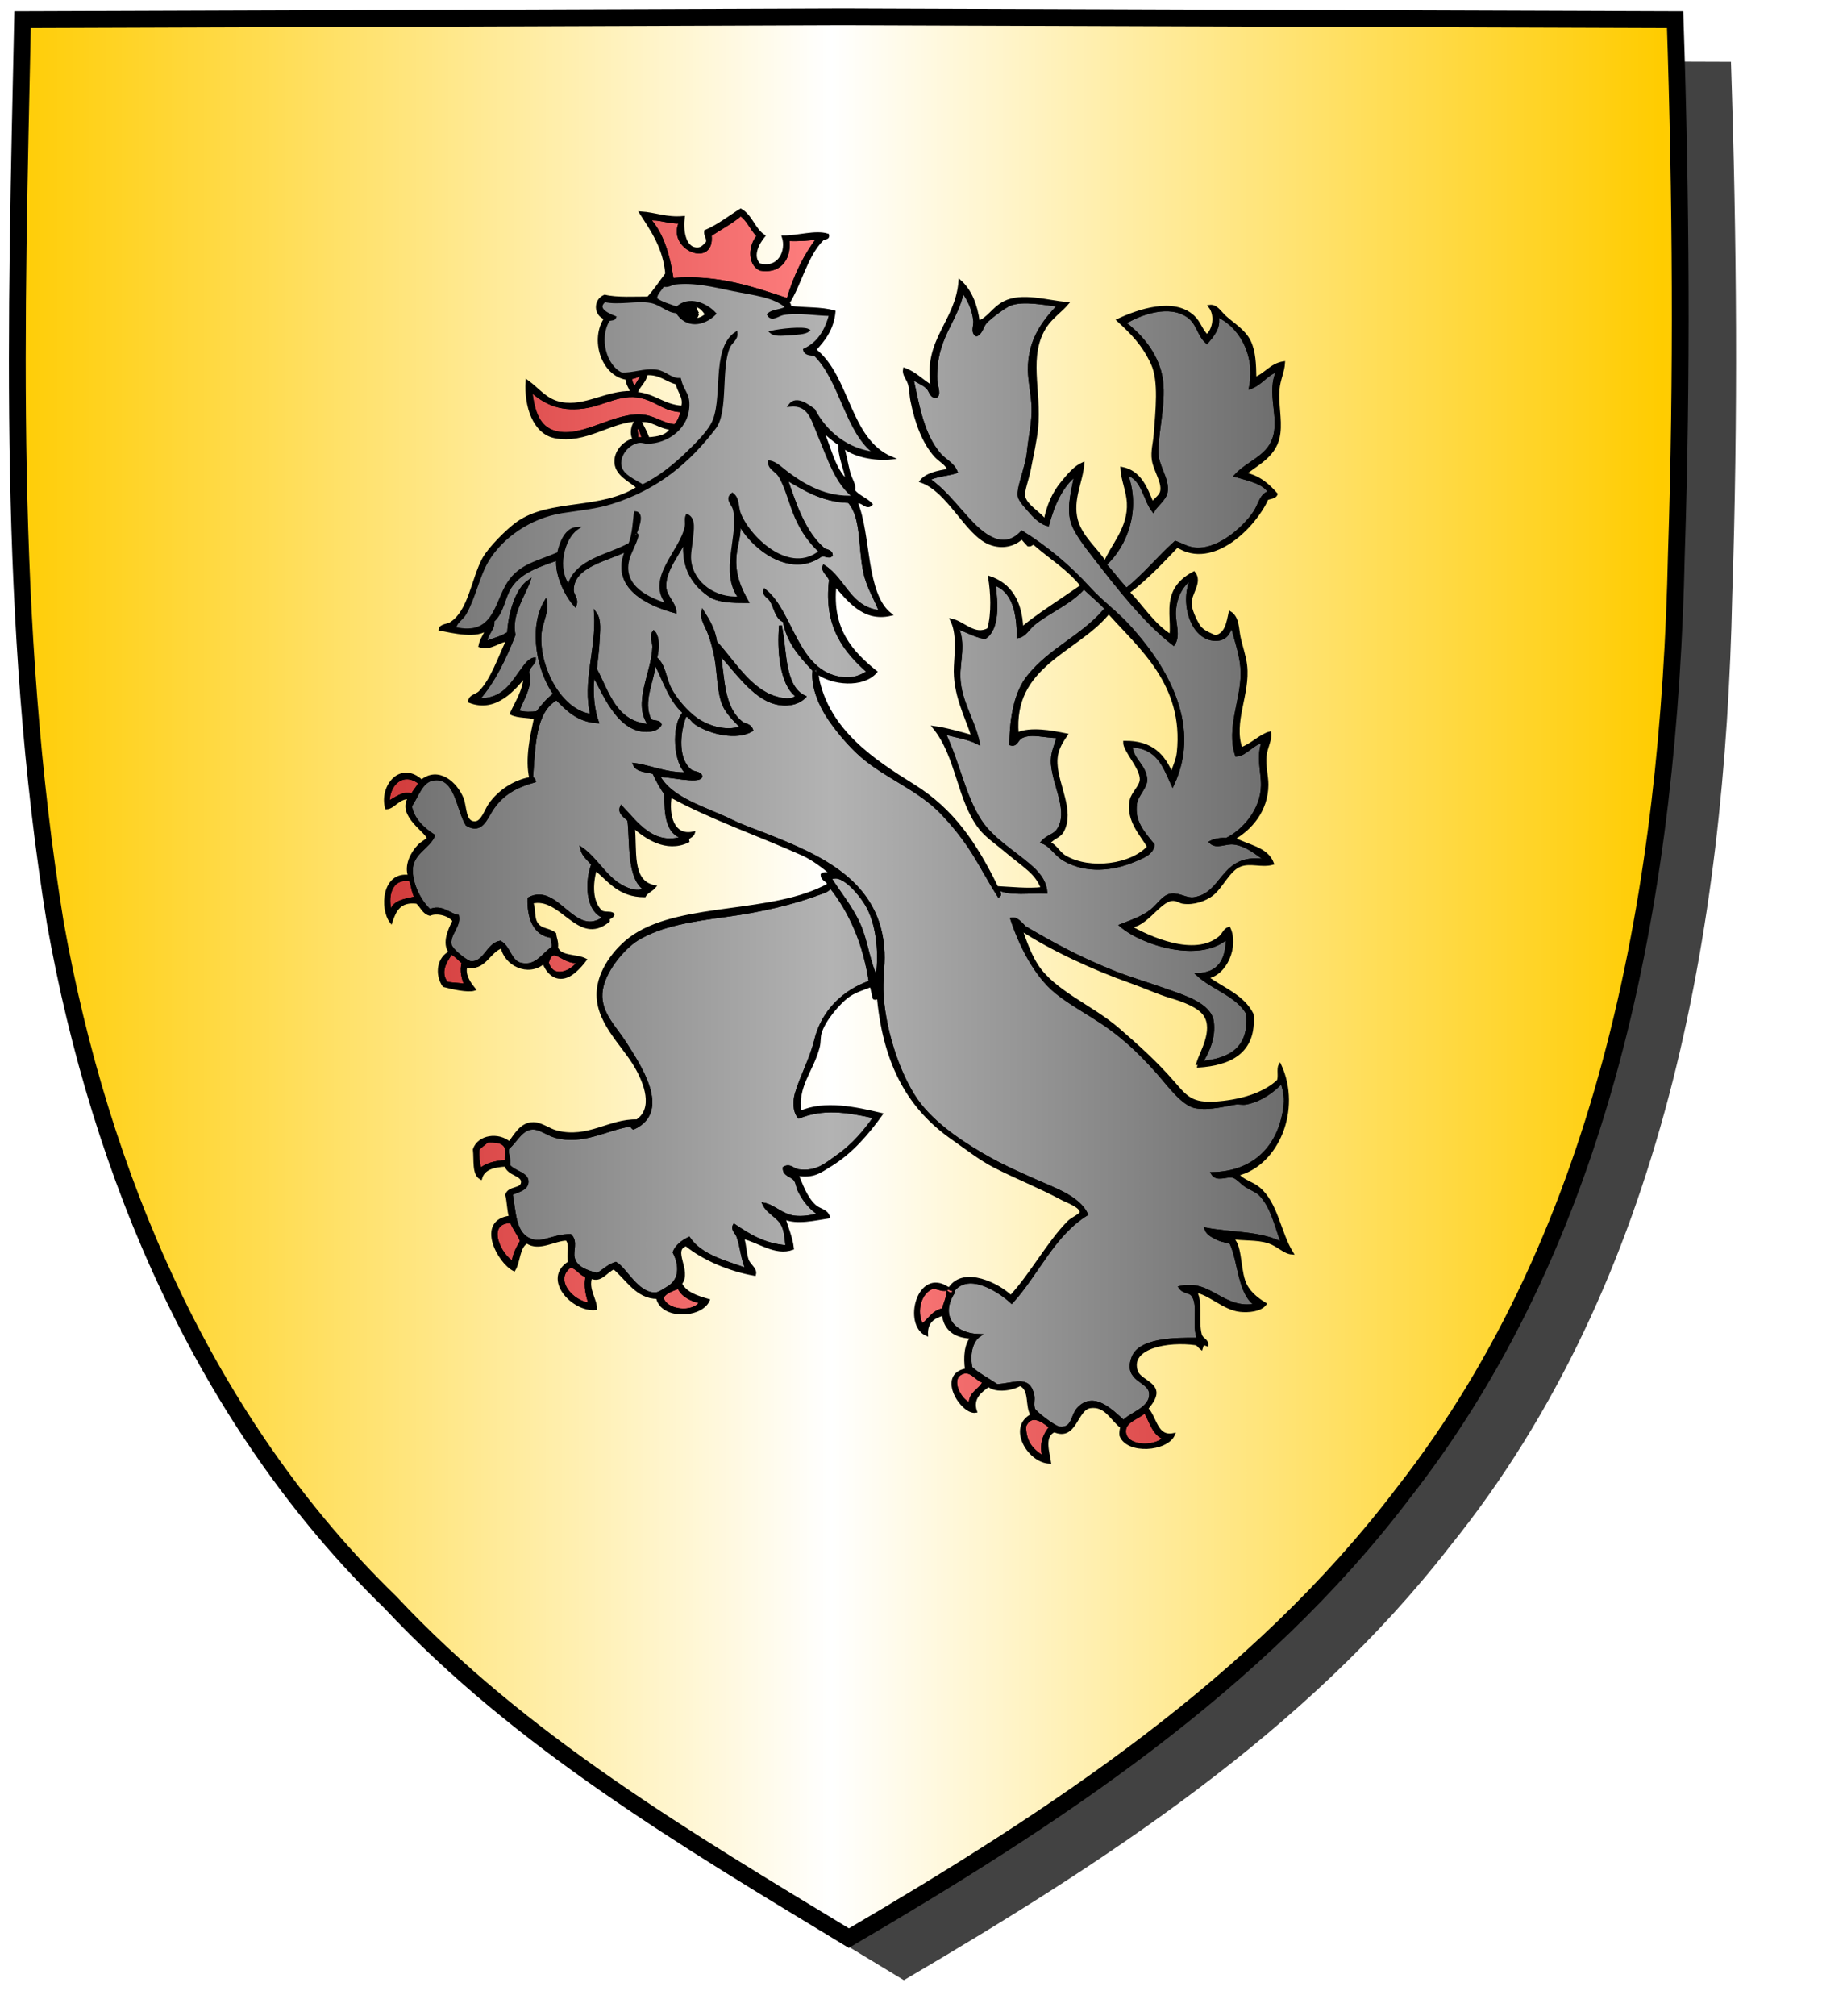 <?xml version="1.0" encoding="UTF-8" standalone="no"?><svg xmlns="http://www.w3.org/2000/svg" xmlns:cc="http://creativecommons.org/ns#" xmlns:dc="http://purl.org/dc/elements/1.1/" xmlns:inkscape="http://www.inkscape.org/namespaces/inkscape" xmlns:rdf="http://www.w3.org/1999/02/22-rdf-syntax-ns#" xmlns:sodipodi="http://sodipodi.sourceforge.net/DTD/sodipodi-0.dtd" xmlns:svg="http://www.w3.org/2000/svg" height="720" id="svg2" inkscape:export-filename="ecu_francais_ancien.svg" inkscape:export-xdpi="144" inkscape:export-ydpi="144" inkscape:output_extension="org.inkscape.output.svg.inkscape" inkscape:version="1.0.2-2 (e86c870879, 2021-01-15)" sodipodi:docname="ecu_francais_ancien.svg" sodipodi:version="0.32" version="1.0" width="660">
  <sodipodi:namedview bordercolor="#666666" borderopacity="1.0" gridtolerance="10.0" guidetolerance="10.0" height="680px" id="base" inkscape:current-layer="layer1" inkscape:cx="396.46229" inkscape:cy="478.04383" inkscape:document-rotation="0" inkscape:pageopacity="0.0" inkscape:pageshadow="2" inkscape:window-height="1009" inkscape:window-maximized="1" inkscape:window-width="1920" inkscape:window-x="-8" inkscape:window-y="-8" inkscape:zoom="0.44547727" objecttolerance="10.0" pagecolor="#ffffff" showgrid="false"/>
  
  <g id="layer5" style="display:inline"><path d="M 301.239,6.004 C 203.544,6.380 105.788,6.695 8.069,7.048 C 5.761,114.502 2.462,222.997 19.746,329.451 C 35.733,419.429 73.064,507.742 139.474,572.164 C 186.117,622.007 245.447,657.038 303.324,692.122 C 375.128,649.934 446.745,603.655 498.391,537.006 C 574.740,442.231 596.523,316.491 599.027,197.913 C 601.125,134.313 600.692,70.642 598.580,7.048 C 499.470,6.700 400.325,6.351 301.239,6.004 z" id="path856" style="display:inline;overflow:visible;visibility:visible;opacity:1;fill:#424242;fill-opacity:1;fill-rule:evenodd;stroke:none;stroke-width:1.5;stroke-linecap:round;stroke-linejoin:round;stroke-miterlimit:4;stroke-dasharray:none;stroke-dashoffset:0;stroke-opacity:1;marker:none;marker-start:none;marker-mid:none;marker-end:none;filter:url(#filter3467)" transform="matrix(1.001,0,0,1,19.356,15.028)"/></g><g id="layer3" inkscape:groupmode="layer" inkscape:label="Fond écu" style="display:inline"><path d="M 301.239,6.004 C 203.544,6.380 105.788,6.695 8.069,7.048 C 5.761,114.502 2.462,222.997 19.746,329.451 C 35.733,419.429 73.064,507.742 139.474,572.164 C 186.117,622.007 245.447,657.038 303.324,692.122 C 375.128,649.934 446.745,603.655 498.391,537.006 C 574.740,442.231 596.523,316.491 599.027,197.913 C 601.125,134.313 600.692,70.642 598.580,7.048 C 499.470,6.700 400.325,6.351 301.239,6.004 z" id="path856" style="fill:url(#linearGradientor);stroke:black;stroke-width:3.000"/></g>
  <g clip-path="url(#clip1)" id="layer4" inkscape:groupmode="layer" inkscape:label="Meubles" sodipodi:insensitive="true" style="fill:#ffffff"><g desc="lion couronné" id="lion couronné 001" label="_lions"><g id=""><path d="M 270.957,84.255 C 268.065,87.436 267.385,93.994 271.618,96.154 C 279.658,97.513 282.393,91.031 281.534,85.577 C 285.495,85.682 289.187,85.518 292.442,84.916 C 287.643,91.135 284.037,98.546 281.534,107.061 C 269.543,103.067 256.480,98.416 240.219,99.790 C 238.942,91.151 236.667,83.510 231.956,78.306 C 235.294,77.725 239.031,79.601 243.194,79.297 C 238.421,88.617 255.131,95.566 253.770,83.925 C 257.427,81.522 261.406,79.441 264.678,76.653 C 267.417,78.541 268.573,82.012 270.957,84.255 z" id="" style="fill:url(#linearGradientgueules);stroke:black;stroke-width:1.000"/><path d="M 292.111,241.916 C 290.324,242.600 291.709,240.114 290.789,239.933 C 290.350,245.665 293.239,252.167 296.407,256.789 C 299.686,261.571 304.029,266.600 307.976,270.010 C 316.947,277.763 328.385,281.698 336.732,290.503 C 340.979,294.984 344.518,299.470 347.639,304.385 C 350.677,309.169 353.345,314.376 356.894,319.920 C 357.822,319.286 356.440,318.196 356.563,317.275 C 360.880,319.654 368.429,318.330 373.750,318.597 C 373.420,314.305 370.481,311.301 367.801,309.012 C 361.823,303.909 354.376,299.476 350.283,293.147 C 344.417,284.075 342.774,273.259 337.393,261.747 C 341.518,262.910 346.189,263.527 349.622,265.383 C 348.012,257.221 342.852,250.494 342.681,241.585 C 342.574,235.994 344.700,229.753 342.020,224.067 C 344.435,224.849 348.241,227.099 351.935,227.703 C 356.809,224.472 356.132,215.408 355.241,208.532 C 362.223,210.813 363.841,219.056 363.835,227.372 C 366.295,226.933 367.523,224.309 369.453,222.745 C 375.022,218.234 382.684,215.278 387.302,209.854 C 390.266,212.729 393.558,215.276 396.226,218.448 C 395.925,219.345 395.068,218.111 394.573,218.117 C 386.432,227.552 375.493,231.614 367.470,241.585 C 362.935,247.222 361.275,256.125 361.190,265.713 C 363.346,266.292 363.219,263.984 365.157,263.069 C 368.714,261.388 373.492,263.097 378.047,263.069 C 377.316,266.495 375.699,268.805 376.064,272.984 C 376.761,280.966 382.464,289.966 378.047,296.452 C 376.705,298.423 374.183,298.620 372.428,300.749 C 375.534,301.781 377.127,305.173 380.361,307.029 C 388.326,311.600 397.814,310.456 405.150,307.359 C 408.038,306.141 411.668,304.949 412.091,301.741 C 408.653,297.419 404.780,293.474 405.811,286.867 C 406.292,283.786 409.655,281.085 409.447,278.273 C 409.077,273.277 404.550,271.395 404.158,266.374 C 413.894,266.882 415.925,273.535 419.032,280.256 C 429.630,257.764 414.870,236.189 403.167,223.406 C 398.869,218.711 393.497,214.829 389.285,210.185 C 381.917,202.060 373.646,195.288 365.157,190.022 C 358.157,197.636 350.418,190.294 345.656,185.064 C 341.021,179.976 337.045,174.762 331.774,171.182 C 334.463,169.684 338.515,169.550 341.689,168.538 C 340.538,165.561 337.666,164.514 335.740,162.258 C 329.727,155.215 328.165,145.539 325.824,134.824 C 327.468,136.202 329.861,136.894 331.443,138.460 C 332.519,139.524 332.804,142.147 334.748,141.435 C 335.721,140.159 334.486,137.731 334.418,135.815 C 333.877,120.689 341.473,115.547 344.003,104.085 C 345.924,106.375 347.941,110.526 348.300,114.662 C 348.440,116.275 347.268,118.706 348.961,119.620 C 350.767,118.777 350.910,116.472 352.266,114.992 C 353.831,113.286 359.002,109.472 360.860,108.713 C 365.625,106.765 373.955,108.616 378.378,109.043 C 373.510,114.264 367.672,120.912 367.801,132.180 C 367.849,136.426 368.957,140.762 369.123,145.401 C 369.312,150.697 367.959,156.100 367.470,161.266 C 366.941,166.868 363.698,173.911 364.165,177.131 C 364.403,178.772 367.059,181.453 368.462,183.081 C 370.275,185.185 372.536,186.992 374.411,187.378 C 376.371,180.082 379.222,173.679 384.327,169.529 C 383.637,174.234 381.561,180.542 383.005,186.056 C 383.995,189.838 387.913,194.803 390.607,198.286 C 399.364,209.606 409.135,222.143 419.363,230.016 C 421.464,226.983 419.490,222.378 419.693,218.447 C 419.993,212.638 422.721,208.312 425.973,206.548 C 421.887,214.798 425.789,228.184 434.236,228.363 C 437.873,228.440 439.118,226.186 440.186,223.075 C 441.531,228.710 443.751,234.109 443.822,240.262 C 443.930,249.868 438.596,260.182 441.838,269.679 C 445.225,269.469 447.495,265.471 451.423,264.721 C 449.239,270.243 451.195,275.584 451.093,280.586 C 450.913,289.373 444.349,296.787 438.202,299.756 C 436.425,299.592 434.211,299.899 432.584,300.748 C 434.725,302.846 437.827,300.738 440.847,301.079 C 445.642,301.620 449.680,305.335 452.746,307.358 C 451.443,307.608 450.862,307.078 449.771,307.028 C 436.223,306.407 437.093,319.370 426.634,320.910 C 423.973,321.302 421.642,319.347 418.702,319.588 C 415.827,319.823 414.002,323.198 411.430,325.207 C 408.012,327.876 404.047,329.074 400.523,330.495 C 408.651,337.466 429.193,343.387 438.533,334.792 C 438.584,342.775 435.657,347.781 427.956,348.013 C 433.456,353.091 441.899,355.224 445.805,361.895 C 446.923,374.361 439.675,378.462 429.278,379.413 C 431.653,375.552 434.008,370.491 433.245,364.870 C 432.387,358.562 422.750,355.773 416.719,353.632 C 410.207,351.320 403.694,349.387 398.540,347.352 C 384.963,341.991 375.280,336.487 366.148,331.156 C 364.996,329.934 363.234,327.763 361.521,328.182 C 364.416,336.998 369.746,348.071 377.386,354.293 C 380.954,357.199 385.878,360.163 390.276,362.887 C 399.933,368.865 406.375,374.736 413.744,383.049 C 417.478,387.261 422.601,394.450 427.295,395.278 C 432.342,396.168 438.533,394.376 441.508,393.956 C 442.738,393.782 444.002,394.166 445.143,393.956 C 450.557,392.962 455.169,389.492 458.034,386.354 C 459.142,389.843 459.569,392.278 459.025,395.939 C 456.899,410.252 447.540,418.808 433.245,419.076 C 434.856,421.663 438.241,419.570 440.516,420.067 C 442.033,420.399 443.530,422.316 445.143,423.373 C 446.945,424.552 449.022,425.304 450.101,426.348 C 454.648,430.745 456.133,438.607 458.364,444.195 C 450.527,440.007 440.074,440.658 430.931,438.907 C 431.443,440.683 433.906,441.793 435.558,442.543 C 436.947,443.173 438.570,443.203 439.855,443.865 C 443.068,451.008 442.669,461.764 448.779,466.010 C 437.059,468.309 432.584,457.136 421.676,459.730 C 423.111,461.773 425.064,460.882 426.304,462.705 C 428.776,466.340 426.208,473.404 428.287,478.240 C 419.037,478.120 407.189,478.435 404.820,484.850 C 401.787,493.060 410.617,492.818 411.099,497.410 C 411.690,503.026 403.859,504.790 401.514,507.656 C 397.063,503.679 391.073,497.509 385.649,502.698 C 382.815,505.410 383.753,510.363 378.708,509.970 C 376.734,509.817 369.877,504.337 369.453,503.359 C 368.729,501.687 369.434,499.896 369.123,498.402 C 367.626,491.220 362.574,494.502 356.232,494.766 C 353.144,492.676 349.729,490.913 346.978,488.486 C 345.975,483.557 347.086,478.959 349.953,476.918 C 340.885,476.677 335.529,470.286 340.367,462.044 C 340.624,461.750 340.723,461.298 340.698,460.722 C 346.393,453.721 357.407,461.195 361.521,465.019 C 370.755,454.862 376.327,441.043 388.293,433.619 C 385.299,427.370 376.408,424.536 369.453,421.389 C 364.289,419.053 359.001,416.744 354.249,414.118 C 345.188,409.110 335.223,402.677 328.799,394.617 C 322.120,386.237 316.211,369.750 315.247,355.615 C 314.850,349.785 315.815,345.408 315.578,340.081 C 314.460,314.923 293.064,305.815 273.601,298.104 C 269.622,296.527 265.446,295.154 261.372,293.146 C 252.304,288.675 239.582,285.436 235.260,276.950 C 238.367,276.759 249.881,279.552 250.464,277.280 C 250.368,275.933 247.786,276.035 246.828,275.297 C 241.728,271.368 242.310,261.835 244.845,255.465 C 246.401,255.202 247.121,257.347 248.811,258.440 C 253.889,261.724 263.200,263.981 268.643,260.754 C 267.942,258.719 266.193,259.047 265.007,258.110 C 258.307,252.813 258.512,243.055 257.074,233.320 C 261.720,237.921 268.026,247.654 275.584,250.508 C 280.173,252.240 284.928,251.528 287.483,248.855 C 279.806,245.184 280.800,232.842 278.889,223.404 C 278.130,231.893 279.011,244.423 284.839,248.524 C 283.167,250.693 279.131,249.733 277.237,249.185 C 267.822,246.464 261.742,235.727 255.752,229.354 C 255.106,224.822 253.129,221.621 251.125,218.447 C 250.582,220.841 252.200,223.195 253.108,225.388 C 254.114,227.818 254.731,230.058 255.422,232.990 C 256.790,238.789 256.515,245.067 258.066,250.177 C 259.388,254.529 262.626,257.073 265.007,259.762 C 259.093,261.931 252.433,259.333 248.812,256.787 C 245.474,254.441 241.103,249.516 239.226,245.550 C 237.512,241.927 237.373,237.515 234.268,234.973 C 235.099,232.266 235.386,227.609 233.607,225.718 C 232.373,227.362 233.656,229.195 233.607,231.007 C 233.347,240.545 226.202,251.311 232.285,259.101 C 219.845,258.320 217.373,247.571 212.784,238.940 C 213.141,235.325 213.645,231.871 213.776,228.363 C 213.874,225.727 214.521,221.545 212.784,219.108 C 213.573,232.017 208.484,243.558 211.462,255.466 C 200.389,254.251 192.238,238.549 192.952,226.710 C 193.201,222.589 195.771,218.406 194.936,214.811 C 189.061,224.695 192.639,240.239 198.241,247.864 C 195.793,249.712 193.786,252.002 191.961,254.474 C 189.829,254.723 187.516,254.838 185.020,254.143 C 186.161,250.564 188.629,247.201 188.986,242.905 C 189.063,241.990 188.466,240.468 188.656,239.600 C 189.037,237.861 191.031,236.910 190.969,235.303 C 189.335,235.417 187.961,237.342 187.003,238.609 C 182.941,243.982 180.075,250.146 170.807,249.846 C 176.403,243.433 180.323,235.344 183.698,226.709 C 182.154,219.411 187.372,212.238 188.986,207.539 C 184.626,210.548 182.128,218.954 181.715,226.048 C 179.535,227.614 176.499,228.324 173.782,229.354 C 173.254,226.807 176.722,224.501 176.096,221.751 C 179.745,218.490 179.853,213.331 182.376,209.522 C 185.984,204.073 192.504,201.966 199.233,199.606 C 199.143,201.250 199.260,202.797 199.563,204.234 C 200.486,208.600 203.009,213.392 205.513,216.133 C 206.411,213.905 204.546,212.649 204.521,210.844 C 204.395,201.788 217.558,199.837 224.022,196.301 C 218.003,209.868 232.062,215.964 241.210,218.446 C 241.022,215.313 237.727,213.071 237.574,209.522 C 237.315,203.492 242.847,197.288 244.846,192.665 C 243.500,202.941 248.261,209.359 254.431,213.158 C 258.428,215.080 264.219,214.762 266.991,214.810 C 264.745,210.782 261.980,205.421 262.694,198.284 C 263.095,194.269 264.626,190.474 264.016,186.385 C 268.370,195.324 282.333,206.340 293.433,198.284 C 294.974,197.932 296.039,199.148 297.068,198.284 C 297.046,196.544 294.967,196.860 294.094,195.970 C 287.310,189.974 284.130,180.373 280.873,170.850 C 287.410,174.559 293.494,178.722 303.348,179.114 C 308.351,184.785 307.050,195.226 308.968,204.234 C 310.184,209.949 313.034,213.990 314.586,218.446 C 303.566,217.348 301.844,206.949 294.424,202.250 C 293.802,204.064 296.313,205.364 296.738,207.208 C 294.735,223.873 302.058,232.573 310.289,239.930 C 307.600,241.581 304.969,242.809 300.704,242.244 C 284.506,240.096 283.158,218.638 273.271,210.844 C 272.791,212.450 274.732,213.072 275.585,214.480 C 277.015,216.844 277.435,220.736 280.212,221.751 C 281.628,229.480 286.086,234.167 290.458,238.939 C 291.312,239.821 290.806,238.178 292.111,238.608 C 292.111,239.159 292.111,239.710 292.111,240.261 C 292.111,240.814 292.111,241.365 292.111,241.916 z" id="" style="fill:url(#linearGradientsable);stroke:black;stroke-width:1.000"/><path d="M 402.506,169.200 C 408.521,170.787 408.769,178.142 412.092,182.421 C 413.048,180.595 416.240,178.291 416.719,175.811 C 417.635,171.068 413.263,166.465 413.414,160.937 C 413.657,152.018 416.896,141.212 414.405,132.512 C 412.150,124.634 406.702,119.109 401.845,115.324 C 407.854,111.719 417.987,108.195 424.651,113.010 C 428.139,115.531 428.150,119.497 431.262,122.265 C 433.162,119.977 436.085,116.955 434.898,112.680 C 442.585,115.951 449.281,126.059 446.797,138.461 C 450.757,137.023 452.598,133.465 456.712,132.181 C 452.707,140.108 457.982,149.190 455.060,156.970 C 452.643,163.404 445.885,165.076 441.508,169.861 C 446.164,171.265 451.360,172.128 453.738,175.811 C 450.646,176.383 450.147,180.144 448.449,182.752 C 445.139,187.834 437.399,194.996 429.940,195.972 C 425.393,196.568 423.421,194.903 420.024,193.658 C 413.997,199.090 408.869,205.420 402.506,210.516 C 399.849,207.664 397.524,204.480 394.904,201.591 C 402.435,194.710 407.223,181.971 402.506,169.200 z" id="" style="fill:url(#linearGradientsable);stroke:black;stroke-width:1.000"/><path d="M 288.806,117.968 C 287.870,118.959 284.363,119.112 281.534,119.291 C 279.421,119.424 276.822,119.704 275.584,118.630 C 278.905,117.826 286.976,117.019 288.806,117.968 z" id="" style="fill:#000000;stroke:black;stroke-width:1.000"/><path d="M 229.642,133.834 C 228.827,135.443 227.747,136.786 226.997,138.461 C 226.013,137.683 225.337,136.596 225.344,134.826 C 227.164,134.882 227.848,133.803 229.642,133.834 z" id="" style="fill:url(#linearGradientgueules);stroke:black;stroke-width:1.000"/><path d="M 189.648,139.453 C 194.278,143.407 199.421,146.580 208.488,145.402 C 216.126,144.410 222.443,139.420 230.633,142.097 C 235.687,143.749 237.748,146.477 243.854,146.725 C 243.244,148.758 242.521,150.680 241.210,152.013 C 237.432,151.815 234.343,149.350 230.633,148.708 C 220.214,146.906 208.495,157.223 198.242,154.327 C 192.432,152.685 190.579,147.164 189.648,139.453 z" id="" style="fill:url(#linearGradientgueules);stroke:black;stroke-width:1.000"/><path d="M 227.658,152.343 C 229.152,153.053 229.199,155.210 229.972,156.640 C 228.980,156.640 227.989,156.640 226.997,156.640 C 228.318,155.766 226.712,153.785 227.658,152.343 z" id="" style="fill:url(#linearGradientgueules);stroke:black;stroke-width:1.000"/><path d="M 197.250,334.463 C 197.274,335.871 197.803,336.775 197.581,338.429 C 193.899,340.812 191.831,345.425 186.343,344.378 C 182.192,343.587 182.237,338.484 178.741,336.446 C 174.101,337.318 173.208,344.169 168.164,343.718 C 166.744,343.590 161.260,339.267 160.892,337.437 C 160.147,333.733 164.225,330.815 163.536,327.191 C 160.850,326.822 157.603,323.201 153.621,325.208 C 150.125,322.060 147.081,316.172 147.010,310.996 C 146.924,304.645 152.961,302.933 154.943,298.436 C 151.841,296.388 147.617,293.119 146.680,287.859 C 149.010,284.489 150.490,279.035 154.612,278.273 C 163.001,276.724 163.475,289.007 166.842,294.469 C 172.148,297.617 173.613,292.097 176.097,288.520 C 179.580,283.503 184.245,280.797 190.971,278.935 C 190.872,278.262 190.309,278.054 189.979,277.612 C 190.835,266.129 190.916,253.871 198.903,249.518 C 202.700,253.323 206.330,257.296 213.447,257.781 C 212.039,253.877 211.028,246.807 212.124,240.924 C 215.873,247.771 220.489,259.371 229.312,260.756 C 231.584,261.113 234.812,260.773 235.922,258.773 C 235.567,257.364 233.120,258.049 232.286,257.120 C 229.010,250.335 233.421,243.289 233.939,236.297 C 237.257,242.564 239.349,250.057 244.516,254.476 C 240.201,258.945 241.098,273.111 245.838,276.290 C 238.254,276.595 232.174,273.661 226.667,272.985 C 227.645,275.313 231.075,275.189 233.608,275.960 C 234.853,278.682 236.230,281.271 237.905,283.563 C 237.808,290.931 238.405,297.606 244.185,299.097 C 233.278,302.763 227.209,293.516 222.040,288.190 C 221.073,290.348 223.526,291.707 224.684,292.818 C 225.653,300.790 224.354,313.848 230.634,317.607 C 227.389,319.320 223.275,317.358 220.718,315.624 C 215.799,312.289 212.695,306.459 207.827,303.064 C 208.443,305.643 210.384,306.898 211.794,308.683 C 209.537,314.486 209.395,325.396 216.091,327.523 C 205.260,336.016 199.307,315.353 188.987,320.912 C 188.847,327.393 190.696,333.690 197.250,334.463 z" id="" style="fill:url(#linearGradientsable);stroke:black;stroke-width:1.000"/><path d="M 149.985,279.595 C 149.344,281.268 148.008,282.246 147.340,283.892 C 143.736,282.752 141.231,285.464 138.746,286.536 C 138.686,279.724 144.252,275.040 149.985,279.595 z" id="" style="fill:url(#linearGradientgueules);stroke:black;stroke-width:1.000"/><path d="M 296.407,313.309 C 297.267,313.490 298.266,313.073 299.382,313.309 C 303.274,314.132 308.424,320.572 310.289,324.216 C 313.838,331.149 314.665,341.473 313.264,349.667 C 310.251,343.052 309.671,336.246 306.984,330.166 C 304.251,323.981 299.769,318.706 296.407,313.309 z" id="" style="fill:url(#linearGradientsable);stroke:black;stroke-width:1.000"/><path d="M 146.680,314.301 C 147.425,316.309 147.607,318.882 148.663,320.581 C 144.778,321.543 140.151,321.765 139.738,326.200 C 137.759,320.543 139.379,312.871 146.680,314.301 z" id="" style="fill:url(#linearGradientgueules);stroke:black;stroke-width:1.000"/><path d="M 226.336,402.881 C 239.805,396.794 228.087,379.978 223.361,372.473 C 219.991,367.121 214.268,361.915 214.767,354.625 C 215.285,347.085 222.891,338.385 227.658,335.454 C 236.193,330.208 247.374,328.573 260.050,326.861 C 271.891,325.262 283.800,322.458 293.102,318.928 C 294.421,318.428 296.056,318.039 296.738,316.614 C 303.878,325.560 308.831,336.693 310.950,350.659 C 301.846,353.807 294.047,360.841 291.450,371.482 C 289.779,378.327 286.217,384.663 284.509,390.652 C 283.878,392.864 283.606,396.645 285.500,398.915 C 294.084,395.468 302.375,396.602 312.604,398.915 C 309.366,403.590 304.840,409.024 299.383,412.797 C 295.219,415.676 292.115,418.870 285.500,418.086 C 283.309,417.826 282.279,415.791 280.212,417.094 C 280.105,419.711 282.984,419.672 284.178,421.391 C 284.877,422.396 284.997,423.989 285.500,425.027 C 287.266,428.671 289.623,431.496 292.772,433.620 C 289.784,434.532 286.669,434.958 283.848,434.612 C 279.361,434.061 276.609,430.676 272.941,429.985 C 274.369,433.066 277.914,434.251 279.551,437.256 C 280.705,439.376 280.833,442.022 281.204,445.189 C 272.986,444.593 267.639,441.125 262.364,437.586 C 261.537,439.062 263.191,440.182 263.686,441.553 C 265.035,445.292 265.254,450.030 266.991,453.452 C 259.154,450.602 250.496,448.574 246.168,442.214 C 243.923,443.384 241.884,444.760 240.880,447.172 C 243.450,452.179 243.030,457.216 238.896,459.732 C 237.718,460.449 235.530,461.997 234.269,462.045 C 227.744,462.298 223.646,453.229 220.056,451.138 C 217.353,451.960 215.692,453.825 213.446,455.104 C 209.721,454.143 205.680,452.825 204.852,449.155 C 204.273,446.591 206.024,443.538 203.860,441.222 C 197.475,441.015 193.147,445.165 188.325,442.214 C 183.792,439.439 183.870,432.795 182.706,426.349 C 185.419,425.091 187.957,424.724 188.325,422.383 C 188.857,418.997 183.549,418.747 181.715,416.103 C 182.505,414.532 180.539,410.903 181.715,409.822 C 184.580,407.190 186.394,402.995 190.309,402.881 C 193.055,402.801 195.579,405.039 198.572,405.856 C 208.133,408.468 216.497,403.261 224.684,401.890 C 225.795,401.660 225.767,402.569 226.336,402.881 z" id="" style="fill:url(#linearGradientsable);stroke:black;stroke-width:1.000"/><path d="M 206.835,343.387 C 204.339,347.334 197.317,350.159 195.597,343.718 C 197.580,336.643 200.964,344.240 206.835,343.387 z" id="" style="fill:url(#linearGradientgueules);stroke:black;stroke-width:1.000"/><path d="M 161.223,340.413 C 163.042,341.127 164.027,342.676 165.520,343.718 C 164.554,346.601 165.592,349.923 166.511,351.981 C 164.522,351.326 161.615,351.589 159.570,350.989 C 156.732,347.249 159.057,343.353 161.223,340.413 z" id="" style="fill:url(#linearGradientgueules);stroke:black;stroke-width:1.000"/><path d="M 180.724,414.780 C 176.833,414.966 173.678,415.888 171.469,417.755 C 171.099,415.482 170.559,413.376 170.808,410.483 C 171.667,409.250 173.076,408.565 174.113,407.509 C 180.125,407.209 182.128,408.950 180.724,414.780 z" id="" style="fill:url(#linearGradientgueules);stroke:black;stroke-width:1.000"/><path d="M 182.707,436.265 C 183.680,438.818 185.351,440.672 186.343,443.206 C 185.527,444.717 183.591,447.637 183.368,450.808 C 178.979,449.073 172.564,436.302 182.707,436.265 z" id="" style="fill:url(#linearGradientgueules);stroke:black;stroke-width:1.000"/><path d="M 209.810,455.766 C 208.849,459.156 209.969,463.014 210.802,465.681 C 204.361,465.256 197.113,456.760 203.861,452.130 C 206.467,452.719 207.272,455.109 209.810,455.766 z" id="" style="fill:url(#linearGradientgueules);stroke:black;stroke-width:1.000"/><path d="M 250.465,465.020 C 247.920,469.365 237.815,468.476 236.583,463.368 C 237.755,461.345 240.181,460.576 242.532,459.732 C 243.896,462.776 246.921,464.156 250.465,465.020 z" id="" style="fill:url(#linearGradientgueules);stroke:black;stroke-width:1.000"/><path d="M 338.715,460.063 C 338.935,460.063 339.156,460.063 339.376,460.063 C 339.426,460.674 340.495,460.265 340.698,460.724 C 340.723,461.299 340.624,461.752 340.368,462.046 C 339.601,462.151 339.098,461.993 338.715,461.715 C 338.469,464.003 337.539,465.607 337.063,467.665 C 333.347,468.356 332.034,471.451 329.460,473.284 C 326.696,468.293 328.792,461.179 333.427,459.732 C 335.450,459.877 337.264,461.204 338.715,460.063 z" id="" style="fill:url(#linearGradientgueules);stroke:black;stroke-width:1.000"/><path d="M 351.605,493.446 C 350.370,496.507 346.662,497.095 346.648,501.378 C 343.177,500.364 339.057,492.780 343.342,490.471 C 346.896,488.556 348.683,492.678 351.605,493.446 z" id="" style="fill:url(#linearGradientgueules);stroke:black;stroke-width:1.000"/><path d="M 409.117,504.022 C 411.219,507.429 412.059,512.098 416.058,513.607 C 412.367,517.378 401.672,516.883 401.845,510.963 C 401.954,507.250 406.850,506.381 409.117,504.022 z" id="" style="fill:url(#linearGradientgueules);stroke:black;stroke-width:1.000"/><path d="M 375.404,509.641 C 373.209,512.316 371.610,515.869 373.090,520.548 C 369.242,518.337 366.122,515.397 366.149,509.311 C 368.297,504.372 372.458,507.118 375.404,509.641 z" id="" style="fill:url(#linearGradientgueules);stroke:black;stroke-width:1.000"/><path d="M 292.111,240.263 C 292.111,239.712 292.111,239.161 292.111,238.610 C 290.806,238.180 291.311,239.823 290.458,238.941 C 286.085,234.169 281.627,229.483 280.212,221.754 C 277.435,220.739 277.015,216.846 275.584,214.482 C 274.732,213.074 272.791,212.452 273.270,210.846 C 283.158,218.641 284.505,240.098 300.704,242.246 C 304.968,242.812 307.600,241.584 310.289,239.933 C 302.057,232.575 294.734,223.874 296.737,207.210 C 296.313,205.366 293.801,204.066 294.424,202.252 C 301.844,206.952 303.565,217.350 314.586,218.448 C 313.034,213.992 310.184,209.951 308.967,204.236 C 307.050,195.228 308.350,184.787 303.348,179.116 C 293.493,178.724 287.410,174.561 280.872,170.852 C 284.130,180.375 287.309,189.976 294.093,195.972 C 294.966,196.862 297.045,196.546 297.068,198.286 C 296.039,199.150 294.973,197.934 293.432,198.286 C 282.332,206.343 268.370,195.326 264.016,186.387 C 264.626,190.476 263.095,194.271 262.693,198.286 C 261.979,205.423 264.744,210.784 266.990,214.813 C 264.219,214.764 258.428,215.082 254.430,213.160 C 248.260,209.361 243.499,202.943 244.845,192.667 C 242.846,197.290 237.314,203.494 237.573,209.524 C 237.726,213.072 241.022,215.315 241.209,218.448 C 232.061,215.966 218.003,209.871 224.022,196.303 C 217.557,199.839 204.395,201.790 204.521,210.846 C 204.546,212.651 206.411,213.908 205.512,216.135 C 203.008,213.395 200.486,208.603 199.563,204.236 C 199.259,202.800 199.142,201.252 199.232,199.608 C 192.503,201.968 185.983,204.075 182.375,209.524 C 179.853,213.333 179.744,218.492 176.096,221.754 C 176.722,224.503 173.254,226.809 173.782,229.356 C 176.498,228.327 179.534,227.617 181.714,226.051 C 182.127,218.957 184.626,210.550 188.986,207.541 C 187.372,212.240 182.154,219.413 183.697,226.712 C 180.323,235.346 176.403,243.435 170.807,249.849 C 180.075,250.148 182.941,243.984 187.002,238.611 C 187.960,237.344 189.335,235.419 190.969,235.305 C 191.030,236.912 189.036,237.863 188.655,239.602 C 188.465,240.470 189.062,241.992 188.986,242.908 C 188.629,247.202 186.161,250.566 185.020,254.146 C 187.516,254.840 189.828,254.725 191.961,254.476 C 193.785,252.004 195.792,249.714 198.240,247.866 C 192.638,240.242 189.061,224.698 194.935,214.813 C 195.771,218.409 193.201,222.591 192.952,226.712 C 192.237,238.551 200.389,254.252 211.461,255.468 C 208.483,243.560 213.573,232.019 212.784,219.110 C 214.520,221.547 213.873,225.730 213.775,228.365 C 213.644,231.873 213.141,235.328 212.784,238.942 C 217.373,247.573 219.845,258.323 232.284,259.104 C 226.201,251.314 233.346,240.547 233.607,231.009 C 233.656,229.197 232.373,227.364 233.607,225.720 C 235.386,227.612 235.098,232.269 234.268,234.975 C 237.372,237.517 237.511,241.929 239.226,245.552 C 241.103,249.518 245.474,254.444 248.811,256.790 C 252.433,259.335 259.092,261.933 265.007,259.764 C 262.626,257.075 259.387,254.530 258.066,250.179 C 256.514,245.069 256.790,238.791 255.422,232.992 C 254.730,230.060 254.114,227.820 253.108,225.390 C 252.200,223.197 250.582,220.843 251.125,218.449 C 253.129,221.623 255.106,224.824 255.752,229.356 C 261.741,235.730 267.821,246.466 277.236,249.188 C 279.130,249.735 283.167,250.695 284.838,248.526 C 279.011,244.426 278.129,231.895 278.889,223.406 C 280.799,232.844 279.805,245.186 287.482,248.857 C 284.928,251.529 280.173,252.242 275.583,250.510 C 268.026,247.656 261.720,237.923 257.074,233.323 C 258.511,243.058 258.306,252.815 265.007,258.112 C 266.192,259.049 267.941,258.721 268.642,260.756 C 263.199,263.983 253.889,261.727 248.811,258.443 C 247.120,257.349 246.400,255.204 244.845,255.467 C 242.309,261.836 241.728,271.370 246.828,275.299 C 247.786,276.037 250.368,275.935 250.464,277.283 C 249.881,279.554 238.366,276.762 235.260,276.952 C 239.581,285.438 252.303,288.677 261.371,293.148 C 265.445,295.156 269.621,296.529 273.601,298.106 C 293.063,305.817 314.460,314.925 315.578,340.083 C 315.814,345.410 314.849,349.788 315.247,355.617 C 316.211,369.752 322.120,386.240 328.798,394.619 C 335.222,402.679 345.188,409.113 354.249,414.120 C 359.001,416.747 364.289,419.055 369.453,421.392 C 376.407,424.538 385.298,427.372 388.293,433.621 C 376.327,441.046 370.754,454.864 361.521,465.021 C 357.407,461.197 346.393,453.723 340.698,460.724 C 340.494,460.266 339.425,460.674 339.375,460.063 C 344.445,452.425 356.981,458.868 361.190,463.038 C 368.544,455.180 374.635,443.604 382.013,436.265 C 383.092,435.191 386.209,433.848 386.310,432.960 C 386.552,430.821 381.095,428.930 379.369,428.002 C 371.473,423.758 363.181,420.511 355.240,416.434 C 350.230,413.861 345.157,409.858 340.367,406.518 C 325.138,395.902 316.319,380.620 313.925,356.940 C 313.826,355.538 312.535,357.153 312.272,356.278 C 311.931,354.857 311.674,353.351 311.281,351.981 C 308.481,353.063 305.161,354.029 302.687,355.948 C 299.721,358.248 294.482,364.147 293.102,368.838 C 292.650,370.376 292.866,372.139 292.441,373.796 C 290.205,382.509 284.478,387.594 285.831,397.263 C 294.605,393.259 305.965,395.830 314.916,397.925 C 310.072,404.617 304.422,411.400 296.737,416.103 C 292.939,418.428 290.679,420.356 284.839,419.409 C 286.354,422.978 287.897,427.689 291.119,430.646 C 292.809,432.198 295.414,432.188 296.077,434.613 C 291.314,435.318 284.748,436.979 280.211,434.943 C 280.824,437.639 282.791,441.837 283.186,445.851 C 277.038,448.100 271.093,443.156 265.338,441.884 C 266.274,444.448 266.183,447.360 266.991,449.817 C 267.700,451.976 270.184,453.104 269.635,455.105 C 260.820,453.559 251.509,449.658 245.176,444.528 C 239.474,446.334 246.900,453.816 243.193,458.410 C 244.984,461.908 249.011,463.170 253.108,464.360 C 250.440,470.362 236.364,470.793 234.929,463.368 C 227.557,463.350 224.061,456.615 219.395,452.792 C 216.599,453.846 214.707,457.838 211.131,456.097 C 209.610,460.473 213.011,464.266 212.784,467.335 C 204.775,468.140 193.955,456.638 203.529,450.809 C 202.778,447.910 204.281,444.617 202.537,442.545 C 198.445,442.439 192.480,446.610 188.325,443.537 C 185.133,445.193 185.559,450.467 183.697,453.453 C 178.161,450.748 170.346,435.971 182.375,434.613 C 181.644,432.259 181.678,429.140 181.053,426.680 C 181.918,423.912 186.332,425.017 186.672,422.383 C 187.069,419.303 181.598,419.566 180.722,416.103 C 176.428,416.327 172.787,417.202 171.798,420.731 C 169.080,419.262 169.915,414.240 169.484,410.484 C 171.100,405.693 178.112,404.769 182.044,408.171 C 184.061,405.579 186.178,401.169 190.638,401.230 C 193.479,401.269 196.087,403.487 198.901,404.204 C 210.200,407.086 217.889,399.917 227.657,400.238 C 234.168,395.810 230.490,386.604 227.326,381.068 C 222.520,372.656 212.567,364.523 213.775,353.304 C 214.630,345.358 220.960,337.885 226.665,334.133 C 244.267,322.558 276.252,326.917 296.076,315.955 C 295.875,314.172 293.705,314.359 293.762,312.319 C 294.691,311.555 296.312,312.216 297.398,312.319 C 294.796,309.951 290.543,306.718 286.821,305.047 C 271.754,298.283 253.896,292.144 239.556,284.224 C 238.391,291.149 240.371,299.078 247.819,297.445 C 247.315,299.061 245.428,298.613 245.836,300.420 C 238.054,304.190 230.621,298.949 226.335,295.131 C 227.296,303.365 224.995,314.943 233.937,316.615 C 232.918,317.910 231.127,318.433 230.301,319.921 C 221.288,319.900 217.707,314.446 212.784,310.335 C 211.232,315.833 211.183,322.058 214.767,325.540 C 216.204,326.443 218.187,325.678 219.063,326.531 C 218.710,327.922 217.016,327.464 217.411,328.845 C 206.656,337.768 200.635,319.476 189.977,322.234 C 191.156,324.358 190.145,327.886 191.961,330.167 C 193.580,332.202 196.161,331.822 198.240,333.472 C 198.414,335.172 199.159,336.299 198.902,338.430 C 200.145,342.035 205.961,341.066 209.148,342.727 C 208.259,343.952 206.777,345.693 205.181,347.024 C 200.602,350.845 196.357,349.040 194.274,343.719 C 188.699,348.486 180.492,344.378 179.400,338.099 C 174.490,339.668 173.355,346.476 166.510,345.040 C 165.452,348.474 168.425,351.987 169.485,353.304 C 167.209,354.058 161.484,352.776 158.577,351.981 C 155.766,347.896 156.659,342.026 160.891,340.083 C 158.245,336.886 160.700,331.763 162.214,328.845 C 160.485,326.465 156.099,325.437 153.620,326.531 C 151.237,325.939 150.635,323.566 148.992,322.234 C 142.809,321.450 141.076,325.116 139.737,329.175 C 136.152,324.462 136.943,311.460 146.348,312.980 C 144.819,309.055 147.221,304.614 149.653,302.073 C 150.698,300.980 152.913,299.835 152.958,299.428 C 153.198,297.294 142.061,291.181 146.348,284.885 C 142.344,284.655 140.711,288.466 138.084,288.521 C 136.000,280.924 143.079,271.958 150.645,278.935 C 156.649,274.037 162.969,279.707 165.188,285.215 C 166.363,288.133 165.817,294.009 169.815,293.809 C 172.400,293.680 173.647,289.228 175.104,287.199 C 178.278,282.775 183.455,279.081 189.647,277.944 C 188.024,270.994 189.988,262.608 191.300,256.460 C 188.978,255.660 185.262,256.110 182.706,254.807 C 184.620,250.551 187.229,246.990 187.664,241.255 C 184.074,245.556 177.307,254.228 167.833,250.510 C 167.750,248.564 170.334,248.360 171.468,247.205 C 175.899,242.691 178.389,234.833 181.385,228.695 C 178.692,228.454 175.324,232.074 171.468,230.678 C 171.940,228.175 173.424,226.684 174.113,224.398 C 170.860,227.793 161.618,225.587 157.256,224.729 C 157.401,223.381 160.089,223.225 160.892,222.746 C 167.825,218.604 168.855,206.877 172.791,199.609 C 174.849,195.808 181.422,189.248 185.021,186.718 C 196.704,178.506 214.782,182.686 227.989,174.158 C 225.816,171.757 219.623,169.611 220.057,164.242 C 220.311,161.091 222.999,157.807 226.667,156.971 C 225.149,154.977 226.152,150.768 227.989,150.030 C 218.133,150.147 209.302,158.204 198.242,155.979 C 190.980,154.519 187.723,145.192 188.326,136.147 C 192.492,139.139 195.026,143.074 200.556,144.080 C 209.282,145.668 216.668,139.926 225.676,140.114 C 225.294,138.292 224.042,137.340 224.023,135.156 C 215.247,133.871 211.245,121.126 216.421,113.671 C 212.585,112.484 212.448,107.243 216.090,105.739 C 220.315,106.817 227.402,106.373 231.625,106.400 C 234.044,103.751 236.034,100.673 238.235,97.806 C 237.379,88.306 233.019,82.309 228.980,75.991 C 234.259,76.332 238.027,78.182 244.185,77.644 C 243.627,81.645 244.227,88.841 249.143,88.882 C 250.805,88.896 251.678,87.742 252.779,86.569 C 253.054,84.751 251.951,84.311 252.118,82.602 C 256.694,80.677 261.318,77.040 264.677,75.000 C 268.431,77.086 269.392,81.964 272.941,84.255 C 270.853,86.748 268.224,91.480 271.288,94.501 C 278.495,96.552 281.549,89.468 279.882,84.586 C 285.076,84.673 291.425,82.520 295.747,83.924 C 296.112,85.501 294.065,84.666 293.764,85.577 C 287.971,91.463 286.071,101.242 281.534,108.384 C 282.116,108.463 282.288,108.952 282.196,109.706 C 287.332,110.409 293.582,109.998 298.061,111.359 C 297.442,117.570 294.403,121.363 291.120,124.910 C 303.467,134.598 303.076,157.025 318.554,163.582 C 312.535,164.216 304.921,162.740 301.036,159.285 C 301.916,162.032 302.422,165.299 303.349,168.870 C 303.954,171.201 305.692,173.450 305.002,175.150 C 306.565,177.333 309.495,178.150 311.282,180.108 C 309.585,181.881 308.010,178.433 305.994,179.447 C 310.881,190.937 308.824,212.202 318.223,219.440 C 308.401,221.711 303.061,213.934 298.392,208.864 C 296.669,224.930 304.478,233.085 312.935,239.933 C 308.320,245.267 297.396,244.194 292.111,240.263 M 188.987,320.911 C 199.307,315.352 205.259,336.015 216.090,327.522 C 209.395,325.396 209.536,314.486 211.793,308.682 C 210.383,306.897 208.443,305.642 207.827,303.063 C 212.694,306.458 215.798,312.288 220.718,315.623 C 223.275,317.357 227.388,319.319 230.633,317.606 C 224.353,313.848 225.653,300.789 224.684,292.817 C 223.526,291.706 221.073,290.347 222.039,288.189 C 227.208,293.515 233.278,302.762 244.185,299.097 C 238.405,297.605 237.808,290.931 237.905,283.562 C 236.230,281.271 234.853,278.681 233.608,275.959 C 231.074,275.188 227.645,275.312 226.667,272.984 C 232.173,273.660 238.253,276.594 245.838,276.290 C 241.097,273.110 240.201,258.944 244.515,254.475 C 239.349,250.056 237.257,242.563 233.939,236.296 C 233.421,243.288 229.009,250.334 232.286,257.119 C 233.120,258.048 235.567,257.363 235.922,258.772 C 234.812,260.772 231.583,261.112 229.311,260.755 C 220.488,259.369 215.873,247.771 212.124,240.923 C 211.028,246.806 212.038,253.876 213.446,257.780 C 206.329,257.295 202.700,253.322 198.903,249.517 C 190.916,253.870 190.835,266.128 189.978,277.611 C 190.308,278.053 190.872,278.261 190.970,278.934 C 184.244,280.796 179.579,283.502 176.096,288.519 C 173.613,292.096 172.148,297.616 166.841,294.469 C 163.475,289.006 163.001,276.724 154.612,278.273 C 150.489,279.034 149.010,284.489 146.679,287.858 C 147.617,293.118 151.840,296.387 154.942,298.435 C 152.961,302.933 146.924,304.645 147.010,310.996 C 147.081,316.172 150.125,322.060 153.621,325.208 C 157.603,323.201 160.850,326.822 163.536,327.191 C 164.225,330.815 160.147,333.733 160.892,337.437 C 161.260,339.267 166.744,343.590 168.164,343.718 C 173.208,344.169 174.101,337.318 178.741,336.446 C 182.237,338.484 182.192,343.587 186.343,344.378 C 191.831,345.425 193.899,340.812 197.581,338.429 C 197.803,336.775 197.275,335.871 197.250,334.463 C 190.696,333.690 188.847,327.393 188.987,320.911 M 264.677,76.653 C 261.406,79.441 257.427,81.522 253.770,83.924 C 255.130,95.566 238.421,88.616 243.193,79.297 C 239.031,79.601 235.293,77.724 231.955,78.305 C 236.666,83.510 238.942,91.151 240.218,99.789 C 256.480,98.416 269.543,103.066 281.534,107.061 C 284.036,98.546 287.643,91.135 292.441,84.916 C 289.186,85.517 285.495,85.681 281.534,85.577 C 282.393,91.030 279.658,97.513 271.618,96.154 C 267.385,93.994 268.065,87.435 270.957,84.255 C 268.573,82.012 267.417,78.541 264.677,76.653 M 261.703,103.426 C 255.125,102.074 248.364,100.312 241.210,101.112 C 240.012,101.246 238.497,102.507 236.913,101.773 C 236.170,103.564 234.447,104.375 234.269,106.731 C 236.305,108.331 239.256,109.015 241.871,110.036 C 246.159,105.878 252.379,108.712 255.422,112.020 C 251.324,116.085 245.209,116.896 241.871,111.358 C 238.735,111.338 236.149,108.383 232.616,107.723 C 227.687,106.801 221.084,108.549 216.090,107.392 C 212.463,110.319 217.374,112.418 219.726,113.342 C 219.455,114.173 217.983,113.803 217.412,114.333 C 213.406,120.828 216.328,130.925 222.039,133.504 C 226.169,133.803 230.201,131.896 234.600,132.512 C 237.771,132.957 239.769,135.659 242.863,135.487 C 243.902,139.691 245.652,140.364 245.838,143.750 C 246.328,152.666 238.170,158.034 231.294,157.963 C 230.481,157.955 229.464,157.575 228.650,157.632 C 224.505,157.928 220.500,162.786 221.709,166.887 C 222.657,170.103 226.632,171.594 229.642,173.498 C 235.354,170.768 241.055,166.242 245.837,161.599 C 248.740,158.780 252.478,155.096 254.431,151.683 C 259.281,143.208 254.257,124.792 263.025,118.961 C 263.285,121.093 261.224,122.034 260.381,123.919 C 257.073,131.310 259.818,146.851 255.423,152.675 C 246.121,164.920 234.797,174.357 218.734,179.448 C 213.110,181.230 207.627,181.710 200.886,182.753 C 189.365,184.536 179.153,191.776 174.113,200.271 C 170.881,205.720 169.463,213.367 166.181,219.111 C 165.013,221.155 162.847,221.963 162.545,224.399 C 176.803,227.686 177.026,215.395 181.716,208.203 C 185.972,201.676 192.274,200.835 199.564,197.627 C 200.404,193.491 202.452,188.859 206.174,188.702 C 201.101,192.210 198.492,203.349 203.200,209.195 C 206.067,199.833 217.146,198.682 225.015,194.321 C 226.403,191.338 226.748,185.171 226.998,183.083 C 230.319,183.323 227.148,189.867 226.998,190.685 C 226.999,190.681 227.805,190.747 227.659,191.346 C 226.961,194.208 225.033,197.203 224.354,199.940 C 221.892,209.859 232.418,214.253 238.897,216.136 C 230.552,206.930 243.515,196.997 245.177,188.041 C 245.460,186.517 244.920,185.538 245.508,184.075 C 248.322,185.327 247.334,189.628 247.161,192.007 C 246.952,194.871 246.192,197.670 246.500,200.271 C 247.473,208.499 255.612,214.160 264.348,213.492 C 257.371,204.377 264.717,191.001 262.365,181.762 C 261.897,179.928 259.431,178.227 261.704,176.473 C 263.949,178.188 263.249,181.150 264.348,183.745 C 268.227,192.907 282.463,205.766 293.103,196.965 C 289.465,193.585 286.761,189.831 284.510,184.736 C 282.371,179.896 281.085,173.917 278.560,169.863 C 277.401,167.999 274.817,167.286 274.924,164.904 C 277.349,165.353 279.188,167.365 281.205,168.871 C 287.435,173.523 295.260,178.143 305.333,177.465 C 298.831,172.607 296.188,163.664 292.773,155.650 C 290.230,149.681 289.264,144.022 282.196,144.743 C 284.577,141.533 288.890,145.037 290.790,146.395 C 295.064,154.488 302.736,160.855 312.935,161.930 C 302.473,154.653 300.673,135.852 291.120,126.564 C 289.448,126.473 287.764,126.395 287.485,124.911 C 292.460,122.615 295.252,118.135 296.739,112.351 C 291.401,112.261 284.957,111.078 279.883,112.021 C 277.991,112.373 275.791,114.502 274.594,112.351 C 276.110,110.783 279.539,111.127 281.204,109.707 C 276.814,105.606 269.136,104.953 261.703,103.426 M 249.473,112.019 C 248.855,112.503 249.083,113.833 247.820,113.672 C 246.410,113.569 246.497,111.541 245.176,113.011 C 247.388,115.117 250.670,114.091 252.448,112.350 C 251.549,110.819 249.677,108.517 247.490,109.375 C 248.863,109.544 248.569,111.380 249.473,112.019 M 241.871,136.808 C 238.036,135.905 236.006,133.198 230.963,133.503 C 230.452,136.518 228.099,137.690 227.328,140.444 C 233.922,141.011 237.099,144.996 243.854,145.402 C 244.949,141.981 242.393,139.681 241.871,136.808 M 225.345,134.825 C 225.338,136.595 226.014,137.682 226.998,138.461 C 227.747,136.786 228.827,135.443 229.642,133.833 C 227.848,133.803 227.164,134.882 225.345,134.825 M 198.242,154.326 C 208.494,157.223 220.214,146.906 230.633,148.707 C 234.343,149.349 237.432,151.814 241.210,152.013 C 242.521,150.680 243.244,148.758 243.854,146.724 C 237.748,146.476 235.687,143.749 230.633,142.097 C 222.443,139.420 216.126,144.410 208.488,145.402 C 199.421,146.580 194.278,143.406 189.648,139.453 C 190.579,147.164 192.432,152.685 198.242,154.326 M 231.625,156.640 C 235.356,156.406 238.662,155.745 239.888,153.005 C 235.691,152.793 232.827,149.490 228.650,150.360 C 229.720,152.375 230.776,154.403 231.625,156.640 M 226.997,156.640 C 227.989,156.640 228.980,156.640 229.972,156.640 C 229.199,155.210 229.152,153.053 227.658,152.343 C 226.712,153.785 228.318,155.766 226.997,156.640 M 302.688,171.844 C 302.079,167.255 299.846,162.966 300.043,158.623 C 297.737,157.184 295.848,155.326 293.763,153.665 C 296.564,159.899 297.875,167.623 302.688,171.844 M 138.747,286.537 C 141.231,285.465 143.736,282.753 147.341,283.893 C 148.009,282.247 149.344,281.269 149.985,279.596 C 144.252,275.040 138.686,279.724 138.747,286.537 M 306.984,330.166 C 309.671,336.246 310.251,343.052 313.264,349.667 C 314.665,341.473 313.838,331.148 310.289,324.216 C 308.424,320.572 303.274,314.132 299.382,313.309 C 298.266,313.073 297.267,313.490 296.407,313.309 C 299.769,318.706 304.251,323.981 306.984,330.166 M 139.738,326.200 C 140.151,321.765 144.777,321.543 148.663,320.581 C 147.607,318.882 147.426,316.309 146.680,314.301 C 139.379,312.871 137.759,320.543 139.738,326.200 M 174.113,407.509 C 173.076,408.565 171.668,409.250 170.808,410.483 C 170.560,413.376 171.099,415.482 171.469,417.755 C 173.679,415.888 176.833,414.966 180.724,414.780 C 182.128,408.950 180.125,407.209 174.113,407.509 M 224.684,401.890 C 216.498,403.261 208.134,408.468 198.572,405.856 C 195.579,405.039 193.055,402.801 190.309,402.881 C 186.395,402.995 184.580,407.190 181.715,409.822 C 180.539,410.903 182.505,414.532 181.715,416.103 C 183.549,418.747 188.857,418.997 188.325,422.383 C 187.957,424.724 185.419,425.091 182.706,426.349 C 183.870,432.795 183.792,439.439 188.325,442.214 C 193.147,445.165 197.475,441.015 203.860,441.222 C 206.024,443.538 204.273,446.591 204.852,449.155 C 205.680,452.825 209.721,454.143 213.446,455.104 C 215.692,453.825 217.353,451.960 220.056,451.138 C 223.646,453.229 227.744,462.298 234.269,462.045 C 235.530,461.997 237.718,460.449 238.896,459.732 C 243.030,457.216 243.450,452.179 240.880,447.172 C 241.883,444.760 243.923,443.384 246.168,442.214 C 250.496,448.574 259.154,450.602 266.991,453.452 C 265.254,450.030 265.035,445.292 263.686,441.553 C 263.192,440.182 261.537,439.062 262.364,437.586 C 267.639,441.125 272.985,444.593 281.204,445.189 C 280.834,442.021 280.706,439.376 279.551,437.256 C 277.914,434.251 274.369,433.066 272.941,429.985 C 276.609,430.676 279.361,434.061 283.848,434.612 C 286.669,434.958 289.784,434.532 292.772,433.620 C 289.623,431.496 287.267,428.671 285.500,425.027 C 284.997,423.989 284.877,422.396 284.178,421.391 C 282.984,419.672 280.105,419.711 280.212,417.094 C 282.279,415.791 283.308,417.826 285.500,418.086 C 292.114,418.870 295.219,415.676 299.383,412.797 C 304.840,409.024 309.366,403.590 312.604,398.915 C 302.375,396.602 294.084,395.468 285.500,398.915 C 283.606,396.645 283.878,392.864 284.509,390.652 C 286.217,384.663 289.779,378.327 291.450,371.482 C 294.047,360.841 301.846,353.806 310.950,350.659 C 308.831,336.693 303.878,325.560 296.738,316.614 C 296.056,318.039 294.421,318.428 293.102,318.928 C 283.800,322.458 271.891,325.262 260.050,326.861 C 247.374,328.573 236.193,330.208 227.658,335.454 C 222.891,338.385 215.285,347.085 214.767,354.625 C 214.268,361.915 219.991,367.121 223.361,372.473 C 228.087,379.978 239.805,396.795 226.336,402.881 C 225.767,402.569 225.795,401.660 224.684,401.890 M 195.597,343.718 C 197.317,350.159 204.339,347.334 206.835,343.387 C 200.964,344.240 197.580,336.643 195.597,343.718 M 159.570,350.989 C 161.615,351.589 164.522,351.326 166.511,351.981 C 165.592,349.923 164.554,346.601 165.519,343.718 C 164.027,342.676 163.042,341.127 161.222,340.413 C 159.057,343.353 156.732,347.249 159.570,350.989 M 183.368,450.808 C 183.591,447.637 185.527,444.717 186.343,443.206 C 185.351,440.672 183.680,438.818 182.707,436.265 C 172.564,436.302 178.979,449.073 183.368,450.808 M 203.861,452.130 C 197.113,456.760 204.361,465.256 210.802,465.681 C 209.969,463.014 208.849,459.156 209.810,455.766 C 207.272,455.109 206.467,452.719 203.861,452.130 M 242.532,459.732 C 240.181,460.576 237.755,461.345 236.583,463.368 C 237.815,468.476 247.920,469.365 250.465,465.020 C 246.921,464.156 243.896,462.776 242.532,459.732 z" id="" style="fill:#000000;stroke:black;stroke-width:1.000"/><path d="M 292.111,241.916 C 295.914,261.137 312.373,271.789 326.485,280.587 C 340.456,289.297 348.582,301.282 356.232,316.944 C 360.730,317.157 367.516,317.902 372.428,317.275 C 371.595,314.705 369.679,312.320 367.801,310.665 C 365.092,308.276 361.832,305.910 358.876,303.393 C 356.063,300.997 352.554,298.687 350.283,295.791 C 342.350,285.674 342.235,270.103 333.757,259.763 C 337.682,260.264 343.333,261.852 347.639,263.069 C 345.161,255.490 340.856,247.747 341.359,237.949 C 341.642,232.443 342.403,226.202 340.037,221.422 C 344.451,222.357 348.215,227.518 353.258,224.727 C 354.913,218.990 354.451,211.284 353.588,206.218 C 361.015,208.706 364.761,214.877 365.157,224.397 C 371.095,219.427 379.589,214.150 386.641,209.192 C 382.027,203.230 375.432,199.248 369.784,194.319 C 368.556,193.636 368.920,194.793 367.470,194.649 C 366.717,193.750 365.840,192.975 365.157,192.005 C 362.573,194.588 358.172,195.834 353.588,193.988 C 345.186,190.604 339.140,175.337 329.129,171.843 C 331.200,169.286 335.109,168.568 339.045,167.876 C 338.402,165.678 335.975,164.593 334.418,162.918 C 329.959,158.125 327.272,150.463 325.824,143.087 C 325.390,140.874 325.516,138.828 324.833,136.807 C 324.255,135.099 322.819,133.770 323.180,131.849 C 327.175,133.253 329.608,136.217 333.096,138.129 C 330.240,121.327 341.845,115.200 343.012,100.449 C 346.746,103.766 348.758,108.805 349.622,114.992 C 353.024,114.043 354.863,110.118 358.876,108.051 C 365.096,104.848 374.048,107.704 381.352,108.382 C 379.276,110.841 375.735,113.355 373.750,116.314 C 366.623,126.943 371.834,139.442 370.445,153.003 C 370.014,157.212 368.894,162.319 367.801,167.876 C 367.147,171.198 365.515,175.312 365.818,177.131 C 366.418,180.745 372.029,183.470 373.420,186.056 C 374.515,180.419 376.460,176.061 379.700,172.174 C 381.816,169.634 384.137,166.805 386.971,165.563 C 386.548,171.964 382.724,178.344 384.658,185.725 C 386.243,191.777 392.148,196.486 394.904,200.930 C 397.163,195.027 403.708,188.719 403.167,179.445 C 402.924,175.290 401.013,171.061 400.853,167.216 C 407.397,168.494 409.485,174.229 411.761,179.776 C 412.633,178.367 414.685,177.284 415.066,175.479 C 415.766,172.161 412.660,168.017 412.091,164.241 C 411.626,161.158 412.543,158.182 412.752,155.316 C 413.378,146.718 414.646,136.125 411.761,129.866 C 408.518,122.830 404.464,118.920 399.531,114.331 C 406.795,110.929 419.294,106.600 426.304,113.009 C 428.626,115.131 428.960,117.545 431.261,119.950 C 433.905,117.687 434.717,112.433 432.253,109.373 C 434.597,109.048 435.916,111.492 437.541,113.009 C 440.523,115.790 444.523,117.963 446.466,121.933 C 448.167,125.411 448.379,129.876 448.449,135.154 C 452.319,133.736 454.111,130.239 458.695,129.535 C 458.526,132.767 457.016,135.470 456.712,139.120 C 456.288,144.205 457.648,149.584 457.042,154.655 C 456.101,162.538 449.652,165.300 444.813,169.198 C 449.897,170.283 453.177,173.173 456.051,176.470 C 455.582,177.654 453.919,177.644 452.746,178.123 C 448.644,187.575 433.455,203.317 420.685,194.980 C 415.143,200.786 409.671,206.663 403.167,211.506 C 408.242,216.677 412.047,223.119 418.371,227.041 C 419.018,222.083 417.265,216.371 419.693,211.175 C 421.042,208.291 423.728,206.053 426.634,204.565 C 429.294,207.909 425.287,211.711 425.312,215.472 C 425.327,217.777 427.130,221.538 428.287,223.405 C 429.632,225.575 432.086,226.299 434.236,227.371 C 438.101,226.609 438.720,222.600 439.525,218.778 C 442.402,220.557 442.153,224.549 442.830,227.702 C 443.513,230.881 444.759,234.262 445.143,237.618 C 446.322,247.890 440.096,257.829 443.491,267.365 C 447.268,266.058 450.532,262.529 453.737,261.746 C 454.145,264.184 452.375,266.887 452.084,270.009 C 451.746,273.642 452.761,277.223 452.746,280.256 C 452.698,289.491 446.803,296.057 440.847,299.426 C 445.681,302.195 452.682,302.795 454.729,308.351 C 450.813,309.454 446.879,307.596 443.160,309.012 C 439.005,310.594 436.511,316.943 432.914,319.589 C 430.661,321.246 426.590,322.846 422.668,322.233 C 421.527,322.054 420.470,321.032 418.702,321.241 C 414.069,321.788 409.421,330.871 403.497,330.826 C 410.515,334.822 426.739,342.366 435.889,334.792 C 437.212,333.697 437.515,331.975 439.194,331.487 C 442.185,337.882 438.050,347.971 431.261,349.005 C 436.935,353.138 444.195,355.683 447.457,362.226 C 448.610,376.003 439.198,380.004 428.287,380.735 C 428.544,379.426 429.979,379.316 427.956,379.744 C 429.219,375.760 434.082,368.014 430.600,362.557 C 428.539,359.326 422.768,357.238 418.371,355.946 C 413.879,354.626 409.087,352.390 404.158,350.658 C 390.414,345.828 375.093,338.627 364.826,331.818 C 366.000,335.248 367.925,340.811 370.445,344.708 C 376.628,354.269 390.097,359.340 399.531,367.515 C 406.477,373.533 412.999,379.340 419.363,386.685 C 424.353,392.444 426.238,394.899 437.211,393.626 C 445.247,392.694 452.288,390.179 456.712,386.024 C 457.477,384.696 456.574,381.700 457.373,380.405 C 464.720,396.296 456.380,415.894 442.169,419.407 C 444.416,421.948 447.371,422.368 449.771,424.365 C 456.248,429.755 457.108,440.142 461.670,447.502 C 458.975,447.318 456.646,444.600 453.407,443.535 C 448.998,442.086 443.843,442.778 439.855,441.882 C 443.406,444.155 442.660,451.941 444.482,457.417 C 445.712,461.114 448.745,463.624 452.084,465.680 C 450.296,468.013 445.949,468.285 443.160,467.994 C 437.295,467.381 432.196,461.802 426.965,461.053 C 429.490,463.822 427.632,471.741 428.948,476.588 C 429.449,478.433 431.381,478.533 431.261,480.223 C 429.617,479.575 429.676,480.296 429.278,481.546 C 428.585,481.027 428.227,480.173 427.295,479.893 C 417.484,478.456 403.050,481.037 406.142,489.808 C 407.130,492.612 412.435,493.847 412.752,497.080 C 412.962,499.223 410.992,501.531 409.778,503.029 C 412.945,505.982 413.015,513.592 419.363,512.284 C 416.961,517.866 402.910,518.950 400.523,512.615 C 400.421,511.411 400.575,510.464 400.853,509.640 C 397.141,506.852 395.195,501.615 389.615,502.369 C 384.437,503.068 384.440,514.293 376.725,510.962 C 372.460,512.816 374.630,518.817 375.073,522.200 C 367.567,521.926 360.323,509.633 368.792,505.343 C 366.599,502.127 368.579,496.133 364.496,494.436 C 361.871,496.027 355.998,497.102 353.258,494.766 C 350.566,496.660 346.974,499.269 348.630,504.021 C 343.856,504.853 334.937,490.992 345.325,489.147 C 344.691,484.495 345.074,480.189 347.308,477.579 C 341.361,477.357 337.701,474.847 337.062,469.316 C 333.635,470.296 330.918,471.986 331.112,476.588 C 323.018,473.000 328.147,452.881 338.715,460.061 C 337.264,461.202 335.450,459.876 333.426,459.731 C 328.791,461.177 326.696,468.292 329.460,473.282 C 332.034,471.449 333.346,468.354 337.062,467.664 C 337.539,465.606 338.468,464.002 338.715,461.714 C 339.098,461.991 339.601,462.150 340.367,462.044 C 335.529,470.286 340.885,476.677 349.953,476.918 C 347.086,478.960 345.975,483.557 346.978,488.487 C 349.729,490.913 353.144,492.677 356.232,494.766 C 362.574,494.503 367.626,491.221 369.123,498.402 C 369.434,499.896 368.729,501.687 369.453,503.360 C 369.877,504.337 376.735,509.817 378.708,509.970 C 383.753,510.363 382.815,505.410 385.649,502.699 C 391.073,497.510 397.063,503.679 401.514,507.657 C 403.859,504.791 411.690,503.027 411.099,497.411 C 410.617,492.819 401.787,493.061 404.820,484.851 C 407.189,478.435 419.037,478.121 428.287,478.240 C 426.208,473.404 428.776,466.340 426.304,462.705 C 425.064,460.882 423.111,461.774 421.676,459.731 C 432.584,457.137 437.059,468.309 448.779,466.011 C 442.669,461.765 443.068,451.009 439.855,443.866 C 438.570,443.203 436.947,443.174 435.558,442.544 C 433.906,441.794 431.443,440.684 430.931,438.908 C 440.074,440.658 450.527,440.007 458.364,444.196 C 456.133,438.607 454.648,430.745 450.101,426.348 C 449.022,425.304 446.945,424.553 445.143,423.373 C 443.530,422.317 442.033,420.400 440.516,420.068 C 438.241,419.570 434.856,421.664 433.245,419.076 C 447.540,418.809 456.899,410.252 459.025,395.939 C 459.569,392.279 459.142,389.843 458.034,386.354 C 455.169,389.492 450.557,392.963 445.143,393.956 C 444.002,394.166 442.738,393.783 441.508,393.956 C 438.533,394.376 432.342,396.169 427.295,395.279 C 422.601,394.451 417.478,387.262 413.744,383.049 C 406.375,374.737 399.933,368.865 390.276,362.887 C 385.878,360.164 380.954,357.200 377.386,354.294 C 369.746,348.072 364.416,336.998 361.521,328.182 C 363.234,327.764 364.996,329.935 366.148,331.157 C 375.280,336.488 384.963,341.992 398.540,347.353 C 403.694,349.388 410.207,351.320 416.719,353.633 C 422.750,355.774 432.387,358.562 433.245,364.870 C 434.008,370.491 431.653,375.553 429.278,379.413 C 439.675,378.463 446.923,374.362 445.805,361.895 C 441.899,355.224 433.455,353.091 427.956,348.013 C 435.657,347.782 438.584,342.776 438.533,334.792 C 429.193,343.388 408.651,337.467 400.523,330.496 C 404.047,329.075 408.012,327.877 411.430,325.207 C 414.002,323.198 415.828,319.823 418.702,319.589 C 421.642,319.348 423.973,321.303 426.634,320.910 C 437.093,319.371 436.223,306.408 449.771,307.028 C 450.862,307.078 451.443,307.608 452.746,307.359 C 449.680,305.335 445.642,301.620 440.847,301.079 C 437.826,300.738 434.725,302.847 432.584,300.748 C 434.211,299.899 436.425,299.592 438.202,299.757 C 444.349,296.787 450.913,289.373 451.093,280.587 C 451.195,275.585 449.239,270.243 451.423,264.721 C 447.495,265.471 445.225,269.469 441.838,269.679 C 438.596,260.183 443.930,249.868 443.822,240.262 C 443.751,234.109 441.531,228.710 440.186,223.075 C 439.118,226.186 437.873,228.440 434.236,228.364 C 425.789,228.185 421.887,214.799 425.973,206.549 C 422.721,208.312 419.993,212.638 419.693,218.448 C 419.490,222.379 421.464,226.983 419.363,230.016 C 409.135,222.144 399.364,209.607 390.607,198.286 C 387.913,194.804 383.995,189.838 383.005,186.056 C 381.561,180.543 383.637,174.235 384.327,169.530 C 379.222,173.679 376.371,180.083 374.411,187.378 C 372.536,186.993 370.275,185.185 368.462,183.081 C 367.059,181.454 364.403,178.772 364.165,177.132 C 363.698,173.912 366.941,166.868 367.470,161.266 C 367.959,156.101 369.312,150.697 369.123,145.401 C 368.957,140.762 367.849,136.426 367.801,132.180 C 367.672,120.913 373.510,114.264 378.378,109.044 C 373.955,108.616 365.624,106.766 360.860,108.713 C 359.002,109.472 353.831,113.286 352.266,114.993 C 350.910,116.472 350.767,118.777 348.961,119.620 C 347.268,118.706 348.440,116.275 348.300,114.662 C 347.941,110.526 345.924,106.376 344.003,104.085 C 341.473,115.547 333.877,120.690 334.418,135.816 C 334.486,137.731 335.721,140.160 334.748,141.435 C 332.804,142.148 332.519,139.525 331.443,138.460 C 329.861,136.895 327.468,136.203 325.824,134.824 C 328.165,145.539 329.727,155.216 335.740,162.258 C 337.666,164.515 340.538,165.562 341.689,168.538 C 338.515,169.550 334.463,169.684 331.774,171.183 C 337.045,174.763 341.021,179.976 345.656,185.065 C 350.418,190.294 358.157,197.636 365.157,190.023 C 373.646,195.289 381.917,202.061 389.285,210.185 C 393.497,214.829 398.869,218.711 403.167,223.406 C 414.870,236.189 429.630,257.764 419.032,280.256 C 415.925,273.535 413.894,266.882 404.158,266.374 C 404.550,271.395 409.077,273.278 409.447,278.273 C 409.655,281.085 406.292,283.786 405.811,286.867 C 404.780,293.474 408.653,297.420 412.091,301.741 C 411.668,304.950 408.038,306.141 405.150,307.360 C 397.814,310.456 388.326,311.601 380.361,307.029 C 377.127,305.173 375.534,301.782 372.428,300.749 C 374.183,298.620 376.705,298.423 378.047,296.452 C 382.464,289.966 376.761,280.967 376.064,272.985 C 375.699,268.806 377.316,266.495 378.047,263.069 C 373.492,263.098 368.714,261.389 365.157,263.069 C 363.219,263.985 363.346,266.292 361.190,265.714 C 361.275,256.125 362.935,247.222 367.470,241.585 C 375.493,231.615 386.432,227.553 394.573,218.118 C 395.068,218.112 395.925,219.346 396.226,218.448 C 393.558,215.277 390.266,212.730 387.302,209.854 C 382.683,215.278 375.022,218.235 369.453,222.745 C 367.523,224.309 366.295,226.933 363.835,227.373 C 363.841,219.057 362.223,210.814 355.241,208.533 C 356.131,215.408 356.809,224.473 351.935,227.703 C 348.241,227.099 344.435,224.849 342.020,224.068 C 344.700,229.754 342.574,235.995 342.681,241.585 C 342.852,250.494 348.012,257.221 349.622,265.383 C 346.189,263.528 341.518,262.910 337.393,261.747 C 342.774,273.259 344.417,284.076 350.283,293.147 C 354.376,299.476 361.824,303.909 367.801,309.013 C 370.481,311.301 373.420,314.306 373.750,318.598 C 368.429,318.331 360.880,319.654 356.563,317.275 C 356.440,318.197 357.822,319.287 356.894,319.920 C 353.345,314.377 350.677,309.170 347.639,304.385 C 344.518,299.470 340.979,294.984 336.732,290.503 C 328.385,281.698 316.947,277.763 307.976,270.011 C 304.029,266.600 299.686,261.572 296.407,256.790 C 293.239,252.167 290.350,245.666 290.789,239.933 C 291.709,240.114 290.325,242.600 292.111,241.916 M 394.904,201.592 C 397.524,204.480 399.849,207.664 402.506,210.516 C 408.869,205.421 413.997,199.091 420.024,193.659 C 423.421,194.903 425.393,196.568 429.940,195.973 C 437.399,194.996 445.139,187.835 448.449,182.752 C 450.148,180.144 450.646,176.384 453.738,175.811 C 451.360,172.129 446.163,171.265 441.508,169.861 C 445.885,165.077 452.643,163.404 455.060,156.971 C 457.982,149.190 452.707,140.109 456.712,132.181 C 452.598,133.465 450.757,137.023 446.797,138.461 C 449.281,126.060 442.585,115.951 434.898,112.680 C 436.085,116.955 433.162,119.977 431.262,122.266 C 428.150,119.498 428.139,115.531 424.651,113.011 C 417.987,108.196 407.854,111.719 401.845,115.325 C 406.702,119.109 412.150,124.634 414.405,132.512 C 416.896,141.213 413.657,152.018 413.414,160.937 C 413.263,166.465 417.635,171.068 416.719,175.811 C 416.240,178.291 413.048,180.596 412.092,182.421 C 408.769,178.142 408.521,170.787 402.506,169.201 C 407.223,181.971 402.435,194.710 394.904,201.592 M 421.016,268.688 C 423.596,244.274 407.299,231.180 396.557,219.109 C 396.538,218.908 396.508,218.718 396.226,218.779 C 396.223,219.216 395.647,219.081 395.565,219.440 C 384.335,232.729 361.477,237.713 363.504,262.078 C 368.317,259.945 375.704,261.324 381.022,262.408 C 378.915,265.450 377.202,268.199 377.386,272.655 C 377.716,280.624 383.577,289.601 379.700,296.783 C 378.607,298.807 376.363,299.019 374.742,301.080 C 377.374,301.940 378.100,304.550 380.692,306.038 C 389.646,311.177 404.417,309.086 410.439,302.402 C 407.848,297.909 402.793,293.050 404.159,285.876 C 404.674,283.169 407.777,280.884 407.795,278.273 C 407.824,274.045 401.744,268.060 401.845,265.053 C 411.493,264.880 415.998,269.849 418.702,276.621 C 419.487,273.596 420.706,271.623 421.016,268.688 M 343.342,490.471 C 339.057,492.780 343.177,500.364 346.648,501.378 C 346.662,497.095 350.370,496.507 351.605,493.446 C 348.683,492.678 346.896,488.556 343.342,490.471 M 401.845,510.963 C 401.672,516.883 412.367,517.378 416.058,513.607 C 412.059,512.098 411.219,507.429 409.117,504.022 C 406.850,506.381 401.954,507.250 401.845,510.963 M 366.149,509.311 C 366.122,515.397 369.242,518.337 373.090,520.548 C 371.610,515.869 373.209,512.316 375.404,509.641 C 372.458,507.118 368.297,504.372 366.149,509.311 z" id="" style="fill:#000000;stroke:black;stroke-width:1.000"/><path d="M 281.203,109.706 C 279.538,111.125 276.109,110.781 274.593,112.350 C 275.790,114.501 277.989,112.371 279.882,112.020 C 284.956,111.076 291.400,112.260 296.738,112.350 C 295.251,118.134 292.459,122.614 287.484,124.910 C 287.763,126.393 289.447,126.472 291.120,126.563 C 300.672,135.851 302.473,154.652 312.934,161.929 C 302.734,160.854 295.063,154.487 290.789,146.394 C 288.889,145.036 284.576,141.531 282.195,144.741 C 289.264,144.021 290.228,149.679 292.772,155.649 C 296.187,163.663 298.830,172.605 305.332,177.463 C 295.259,178.141 287.434,173.522 281.204,168.870 C 279.187,167.363 277.349,165.352 274.924,164.903 C 274.816,167.285 277.400,167.998 278.559,169.861 C 281.084,173.916 282.370,179.895 284.509,184.735 C 286.760,189.829 289.465,193.584 293.103,196.964 C 282.462,205.764 268.226,192.905 264.347,183.743 C 263.249,181.149 263.949,178.187 261.703,176.472 C 259.431,178.225 261.897,179.927 262.364,181.760 C 264.716,190.999 257.370,204.375 264.347,213.491 C 255.611,214.159 247.472,208.498 246.499,200.269 C 246.191,197.669 246.951,194.869 247.160,192.006 C 247.333,189.627 248.321,185.326 245.507,184.073 C 244.919,185.537 245.459,186.516 245.177,188.040 C 243.514,196.995 230.552,206.928 238.896,216.134 C 232.418,214.252 221.891,209.858 224.353,199.939 C 225.032,197.202 226.960,194.207 227.658,191.345 C 227.805,190.746 226.998,190.679 226.997,190.684 C 227.147,189.865 230.318,183.322 226.997,183.082 C 226.748,185.170 226.403,191.337 225.014,194.320 C 217.145,198.681 206.067,199.831 203.199,209.193 C 198.491,203.348 201.100,192.209 206.174,188.701 C 202.451,188.857 200.403,193.490 199.563,197.625 C 192.273,200.834 185.972,201.675 181.715,208.202 C 177.025,215.394 176.802,227.685 162.544,224.398 C 162.846,221.962 165.012,221.153 166.180,219.109 C 169.462,213.366 170.881,205.718 174.113,200.269 C 179.152,191.774 189.364,184.535 200.885,182.752 C 207.626,181.708 213.109,181.228 218.733,179.446 C 234.796,174.356 246.121,164.919 255.422,152.673 C 259.817,146.850 257.073,131.308 260.380,123.918 C 261.224,122.033 263.284,121.092 263.024,118.960 C 254.257,124.790 259.280,143.207 254.430,151.682 C 252.477,155.095 248.740,158.778 245.836,161.597 C 241.055,166.240 235.353,170.766 229.641,173.497 C 226.631,171.592 222.656,170.102 221.708,166.886 C 220.499,162.785 224.504,157.927 228.649,157.631 C 229.463,157.573 230.480,157.953 231.294,157.962 C 238.168,158.032 246.327,152.664 245.837,143.749 C 245.651,140.363 243.901,139.691 242.862,135.486 C 239.768,135.658 237.770,132.956 234.599,132.511 C 230.200,131.894 226.169,133.802 222.039,133.503 C 216.327,130.924 213.405,120.827 217.411,114.332 C 217.982,113.801 219.454,114.172 219.725,113.340 C 217.373,112.417 212.462,110.317 216.089,107.391 C 221.083,108.547 227.686,106.800 232.615,107.721 C 236.148,108.382 238.734,111.337 241.870,111.357 C 245.208,116.894 251.323,116.084 255.421,112.018 C 252.378,108.711 246.158,105.877 241.870,110.035 C 239.255,109.014 236.304,108.330 234.268,106.730 C 234.446,104.374 236.169,103.562 236.912,101.771 C 238.496,102.505 240.011,101.244 241.209,101.110 C 248.363,100.310 255.124,102.073 261.702,103.424 C 269.136,104.953 276.814,105.606 281.203,109.706 M 275.585,118.630 C 276.822,119.704 279.421,119.424 281.534,119.291 C 284.364,119.112 287.870,118.959 288.806,117.968 C 286.976,117.019 278.905,117.826 275.585,118.630 z" id="" style="fill:url(#linearGradientsable);stroke:black;stroke-width:1.000"/></g></g></g>
  <g id="layer1" inkscape:groupmode="layer" inkscape:label="Contour final" sodipodi:insensitive="true">
    <path d="M 301.239,6.004 C 203.544,6.38 105.788,6.695 8.069,7.048 5.761,114.502 2.462,222.997 19.746,329.451 35.733,419.429 73.064,507.742 139.474,572.164 186.117,622.007 245.447,657.038 303.324,692.122 376.519,649.239 449.347,601.756 501.311,533.329 575.362,438.858 596.525,315.004 599.027,197.913 601.125,134.313 600.692,70.642 598.58,7.048 499.471,6.7 400.324,6.351 301.239,6.004 Z" id="path857" style="fill:none;stroke:#000000;stroke-width:6;stroke-linecap:butt;stroke-linejoin:miter;stroke-miterlimit:4;stroke-dasharray:none;stroke-opacity:1"/>
  </g>
<defs><linearGradient gradientUnits="userSpaceOnUse" id="linearGradientgueules" spreadMethod="reflect" x1="297" x2="0" y1="100" y2="100"><stop id="stop749" offset="0.000" style="stop-color:#ff8080;stop-opacity:1.000;"/><stop id="stop750" offset="1.000" style="stop-color:#aa0000;stop-opacity:1.000;"/></linearGradient><linearGradient gradientUnits="userSpaceOnUse" id="linearGradientsable" spreadMethod="reflect" x1="297" x2="0" y1="100" y2="100"><stop id="stop751" offset="0.000" style="stop-color:#b3b3b3;stop-opacity:1.000;"/><stop id="stop752" offset="1.000" style="stop-color:#333333;stop-opacity:1.000;"/></linearGradient><linearGradient gradientUnits="userSpaceOnUse" id="linearGradientor" spreadMethod="reflect" x1="297" x2="0" y1="100" y2="100"><stop id="stop753" offset="0.000" style="stop-color:#ffffff;stop-opacity:1.000;"/><stop id="stop754" offset="1.000" style="stop-color:#ffcc00;stop-opacity:1.000;"/></linearGradient><clipPath id="clip1"><path d="M 301.239,6.004 C 203.544,6.380 105.788,6.695 8.069,7.048 C 5.761,114.502 2.462,222.997 19.746,329.451 C 35.733,419.429 73.064,507.742 139.474,572.164 C 186.117,622.007 245.447,657.038 303.324,692.122 C 375.128,649.934 446.745,603.655 498.391,537.006 C 574.740,442.231 596.523,316.491 599.027,197.913 C 601.125,134.313 600.692,70.642 598.580,7.048 C 499.470,6.700 400.325,6.351 301.239,6.004 z"/></clipPath><filter id="filter3467"><feGaussianBlur id="feGaussianBlur3469" stdDeviation="4.571"/></filter></defs></svg>